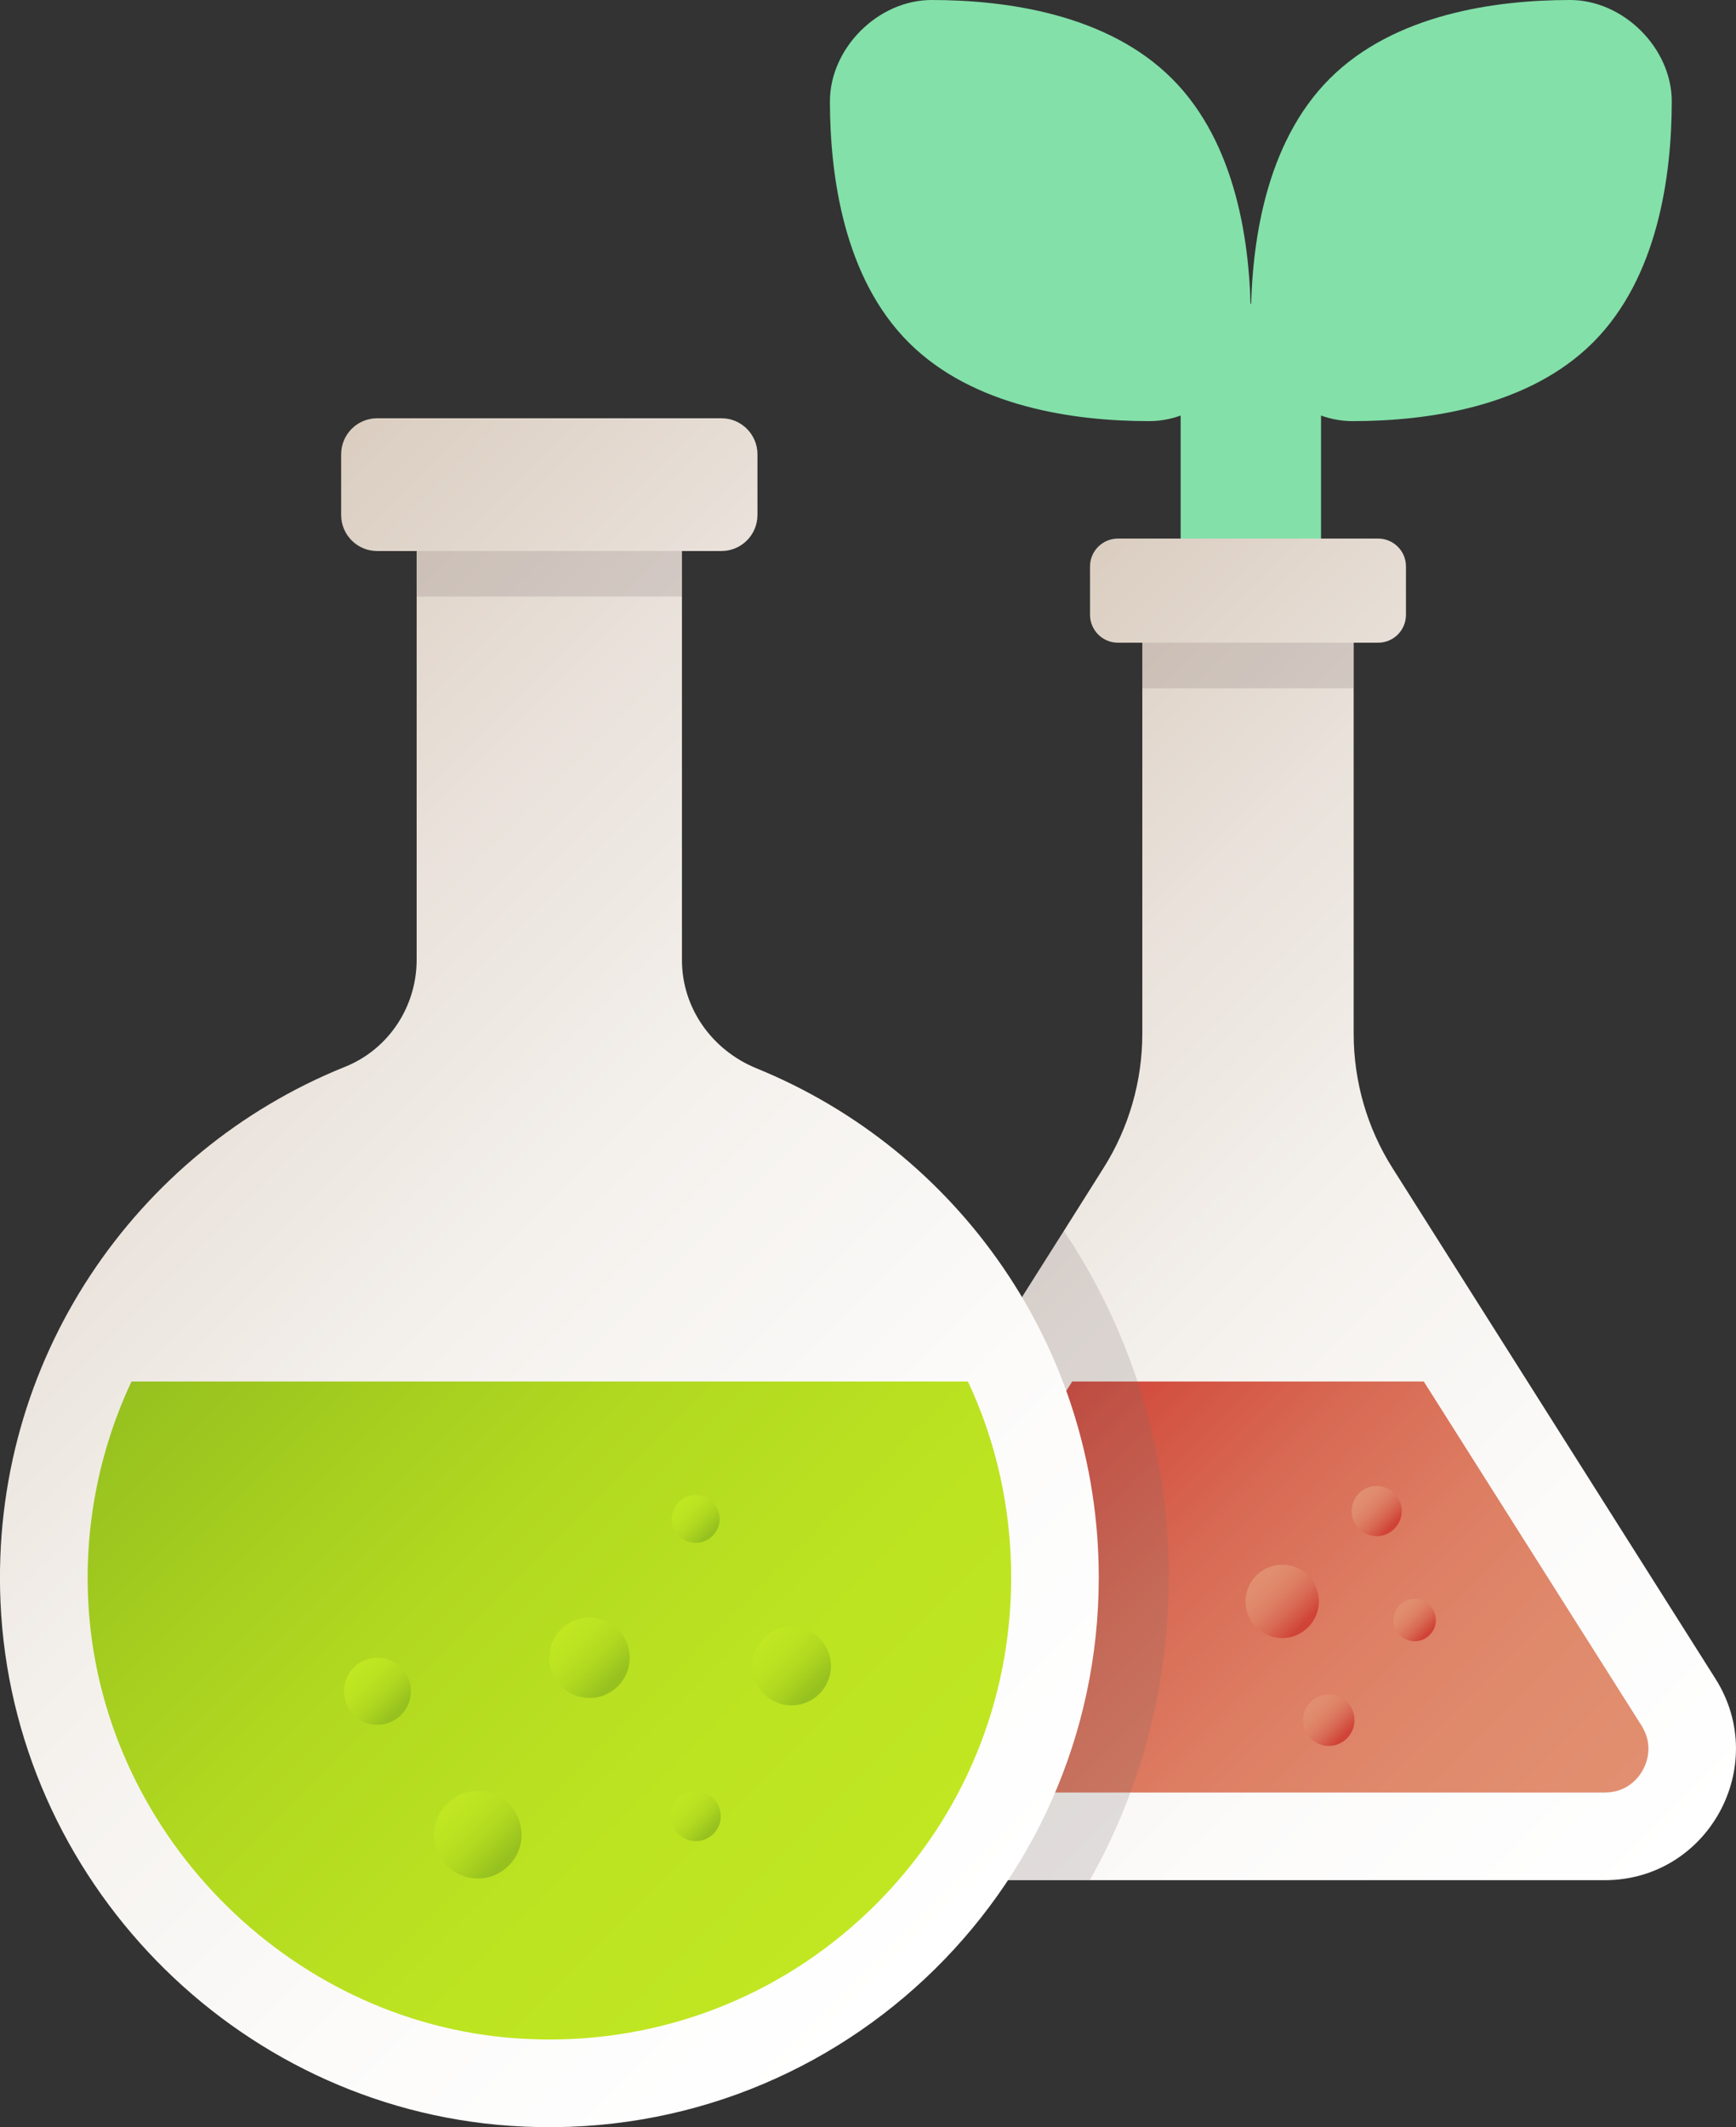 <?xml version="1.0" encoding="UTF-8"?>
<svg xmlns="http://www.w3.org/2000/svg" xmlns:xlink="http://www.w3.org/1999/xlink" viewBox="0 0 103.25 126.43">
  <rect x="0" y="0" width="103.25" height="126.43" fill="#333333" stroke="none"/>
  <defs>
    <style>
      .cls-1 {
        fill: url(#linear-gradient-12);
      }

      .cls-1, .cls-2, .cls-3, .cls-4, .cls-5, .cls-6, .cls-7, .cls-8, .cls-9, .cls-10, .cls-11, .cls-12, .cls-13, .cls-14, .cls-15, .cls-16 {
        stroke-width: 0px;
      }

      .cls-2 {
        fill: url(#linear-gradient);
      }

      .cls-3 {
        fill: url(#linear-gradient-6);
      }

      .cls-4 {
        fill: #7a6d6d;
        mix-blend-mode: multiply;
        opacity: .2;
      }

      .cls-17 {
        isolation: isolate;
      }

      .cls-5 {
        fill: #83e0a9;
      }

      .cls-6 {
        fill: url(#linear-gradient-11);
      }

      .cls-7 {
        fill: url(#linear-gradient-5);
      }

      .cls-8 {
        fill: url(#linear-gradient-13);
      }

      .cls-9 {
        fill: url(#linear-gradient-14);
      }

      .cls-10 {
        fill: url(#linear-gradient-2);
      }

      .cls-11 {
        fill: url(#linear-gradient-7);
      }

      .cls-12 {
        fill: url(#linear-gradient-3);
      }

      .cls-13 {
        fill: url(#linear-gradient-9);
      }

      .cls-14 {
        fill: url(#linear-gradient-8);
      }

      .cls-15 {
        fill: url(#linear-gradient-10);
      }

      .cls-16 {
        fill: url(#linear-gradient-4);
      }
    </style>
    <linearGradient id="linear-gradient" x1="46.07" y1="51.75" x2="102.37" y2="108.06" gradientUnits="userSpaceOnUse">
      <stop offset="0" stop-color="#dbcec1"/>
      <stop offset=".23" stop-color="#e9e1da"/>
      <stop offset=".49" stop-color="#f5f2ee"/>
      <stop offset=".75" stop-color="#fcfbfa"/>
      <stop offset="1" stop-color="#fff"/>
    </linearGradient>
    <linearGradient id="linear-gradient-2" x1="59.92" y1="85.95" x2="88.52" y2="114.55" gradientUnits="userSpaceOnUse">
      <stop offset="0" stop-color="#d04337"/>
      <stop offset=".07" stop-color="#d24d3e"/>
      <stop offset=".31" stop-color="#d86a54"/>
      <stop offset=".54" stop-color="#dd7e63"/>
      <stop offset=".77" stop-color="#e08a6c"/>
      <stop offset="1" stop-color="#e18f70"/>
    </linearGradient>
    <linearGradient id="linear-gradient-3" x1="1.13" y1="45.29" x2="64.24" y2="108.4" xlink:href="#linear-gradient"/>
    <linearGradient id="linear-gradient-4" x1="13.88" y1="76.05" x2="51.55" y2="113.73" gradientUnits="userSpaceOnUse">
      <stop offset="0" stop-color="#96c11f"/>
      <stop offset=".08" stop-color="#9cc61f"/>
      <stop offset=".39" stop-color="#b0d820"/>
      <stop offset=".7" stop-color="#bce321"/>
      <stop offset="1" stop-color="#c1e722"/>
    </linearGradient>
    <linearGradient id="linear-gradient-5" x1="23.65" y1="101.71" x2="21.13" y2="99.19" xlink:href="#linear-gradient-4"/>
    <linearGradient id="linear-gradient-6" x1="42.24" y1="91.13" x2="40.44" y2="89.34" xlink:href="#linear-gradient-4"/>
    <linearGradient id="linear-gradient-7" x1="48.49" y1="100.43" x2="45.52" y2="97.46" xlink:href="#linear-gradient-4"/>
    <linearGradient id="linear-gradient-8" x1="82.78" y1="90.71" x2="80.89" y2="88.82" xlink:href="#linear-gradient-2"/>
    <linearGradient id="linear-gradient-9" x1="77.58" y1="96.5" x2="74.81" y2="93.73" xlink:href="#linear-gradient-2"/>
    <linearGradient id="linear-gradient-10" x1="84.9" y1="97.05" x2="83.3" y2="95.45" xlink:href="#linear-gradient-2"/>
    <linearGradient id="linear-gradient-11" x1="79.95" y1="103.16" x2="78.01" y2="101.22" xlink:href="#linear-gradient-2"/>
    <linearGradient id="linear-gradient-12" x1="42.28" y1="108.84" x2="40.39" y2="106.95" xlink:href="#linear-gradient-4"/>
    <linearGradient id="linear-gradient-13" x1="36.5" y1="99.97" x2="33.47" y2="96.94" xlink:href="#linear-gradient-4"/>
    <linearGradient id="linear-gradient-14" x1="29.99" y1="110.62" x2="26.69" y2="107.32" xlink:href="#linear-gradient-4"/>
  </defs>
  <g class="cls-17">
    <g id="_레이어_2" data-name="레이어 2">
      <g id="Layer_1" data-name="Layer 1">
        <g>
          <rect class="cls-5" x="70.22" y="18.05" width="8.35" height="24.91"/>
          <g>
            <path class="cls-5" d="m79.08,4.68c-3.85,3.85-4.67,9.88-4.68,14.3,0,3.18,2.87,6.06,6.05,6.05,4.42,0,10.45-.83,14.3-4.68,3.85-3.85,4.67-9.88,4.68-14.3C99.44,2.87,96.56,0,93.38,0c-4.42,0-10.45.83-14.3,4.68Z"/>
            <path class="cls-5" d="m69.71,4.68c3.85,3.85,4.67,9.88,4.68,14.3,0,3.18-2.87,6.06-6.05,6.05-4.42,0-10.45-.83-14.3-4.68-3.85-3.85-4.67-9.88-4.68-14.3C49.35,2.87,52.22,0,55.41,0c4.42,0,10.45.83,14.3,4.68Z"/>
          </g>
          <g>
            <path class="cls-2" d="m95.44,111.75h-42.42c-6.16,0-9.89-6.78-6.59-11.97l16.85-26.63,2.34-3.71c1.52-2.4,2.32-5.17,2.32-8.01v-23.23h-1.45c-.91,0-1.66-.74-1.66-1.66v-2.88c0-.91.75-1.65,1.66-1.65h15.47c.92,0,1.66.74,1.66,1.65v2.88c0,.92-.74,1.66-1.66,1.66h-1.45v23.23c0,2.84.8,5.62,2.32,8.01l19.2,30.34c3.28,5.19-.45,11.97-6.59,11.97Z"/>
            <path class="cls-10" d="m97.71,105.2c-.22.41-.89,1.34-2.27,1.34h-42.43c-1.38,0-2.04-.94-2.27-1.34-.22-.4-.66-1.47.08-2.64l12.95-20.45h20.91l12.95,20.45c.74,1.17.3,2.24.08,2.64Z"/>
            <path class="cls-4" d="m69.51,93.75c0,6.41-1.63,12.56-4.69,18h-11.81c-6.16,0-9.89-6.78-6.59-11.97l16.85-26.63c3.99,5.95,6.25,13.06,6.25,20.6Z"/>
            <path class="cls-12" d="m40.56,57.05v-24.3s2.35,0,2.35,0c1.18,0,2.14-.96,2.14-2.14v-3.61c0-1.18-.96-2.14-2.14-2.14h-20.48c-1.18,0-2.14.96-2.14,2.14v3.61c0,1.18.96,2.14,2.14,2.14h2.35v24.3c0,2.79-1.68,5.33-4.27,6.36C8.07,68.42-.6,80.85.03,95.23c.72,16.45,13.9,29.99,30.32,31.12,19.1,1.32,35-13.78,35-32.59,0-13.68-8.41-25.4-20.35-30.26-2.65-1.08-4.44-3.58-4.44-6.44Z"/>
            <path class="cls-16" d="m60.14,93.75c0,7.34-2.85,14.24-8.04,19.43-5.19,5.18-12.09,8.04-19.42,8.04-.66,0-1.31-.03-1.96-.07-13.69-.95-24.88-12.43-25.48-26.15-.2-4.54.73-8.95,2.58-12.89h49.75c1.67,3.56,2.57,7.52,2.57,11.64Z"/>
            <rect class="cls-4" x="24.79" y="32.75" width="15.77" height="2.71"/>
            <rect class="cls-4" x="67.93" y="38.2" width="12.57" height="2.71"/>
          </g>
          <circle class="cls-7" cx="22.45" cy="100.52" r="1.99"/>
          <circle class="cls-3" cx="41.38" cy="90.28" r="1.42"/>
          <circle class="cls-11" cx="47.08" cy="99.02" r="2.34"/>
          <circle class="cls-14" cx="81.88" cy="89.81" r="1.49"/>
          <circle class="cls-13" cx="76.26" cy="95.18" r="2.18"/>
          <circle class="cls-15" cx="84.14" cy="96.29" r="1.26"/>
          <circle class="cls-6" cx="79.03" cy="102.24" r="1.53"/>
          <circle class="cls-1" cx="41.38" cy="107.94" r="1.49"/>
          <circle class="cls-8" cx="35.06" cy="98.53" r="2.39"/>
          <circle class="cls-9" cx="28.42" cy="109.05" r="2.6"/>
        </g>
      </g>
    </g>
  </g>
</svg>